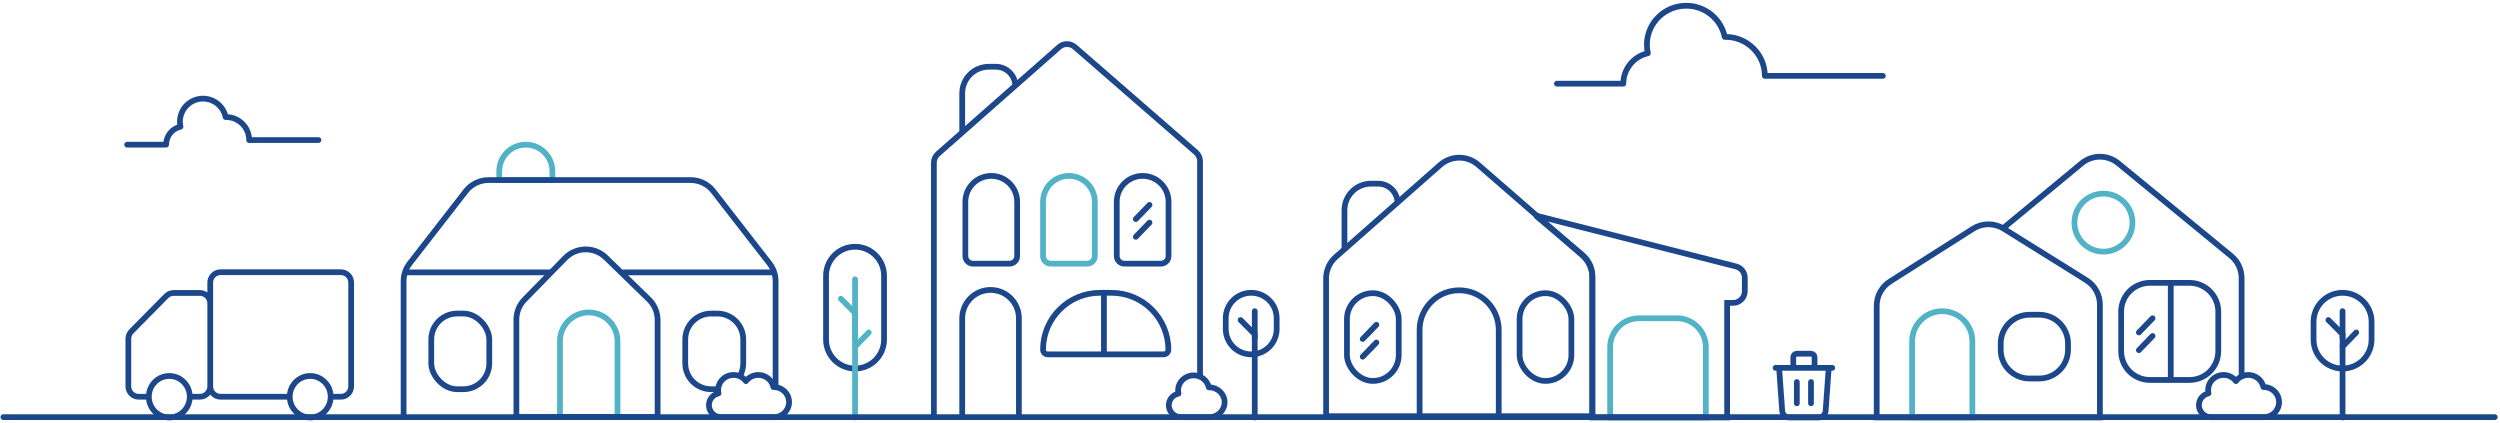 <svg width="869" height="147" viewBox="0 0 869 147" fill="none" xmlns="http://www.w3.org/2000/svg">
    <path d="M804.189 111.863C804.189 106.294 808.704 101.779 814.273 101.779C819.842 101.779 824.356 106.294 824.356 111.863V118.02C824.356 123.589 819.842 128.103 814.273 128.103C808.704 128.103 804.189 123.589 804.189 118.02V111.863Z" stroke="#1C488B" stroke-width="2"/>
    <path d="M814.273 145.112V116.172L809.347 111.246" stroke="#1C488B" stroke-width="2" stroke-linecap="round"/>
    <path d="M814.272 117.404V108.168" stroke="#1C488B" stroke-width="2" stroke-linecap="round"/>
    <path d="M814.273 120.483L819.036 115.557" stroke="#1C488B" stroke-width="2" stroke-linecap="round"/>
    <path d="M436.151 145.114V116.174L431.226 111.248" stroke="#1C488B" stroke-width="2" stroke-linecap="round"/>
    <path d="M436.151 117.406V108.17" stroke="#1C488B" stroke-width="2" stroke-linecap="round"/>
    <path d="M426.068 110.633C426.068 105.744 430.031 101.781 434.92 101.781C439.809 101.781 443.772 105.744 443.772 110.633V114.327C443.772 119.216 439.809 123.179 434.92 123.179C430.031 123.179 426.068 119.216 426.068 114.327V110.633Z" stroke="#1C488B" stroke-width="2"/>
    <path d="M297.216 118.021L297.216 97.086" stroke="#52B3C6" stroke-width="2" stroke-linecap="round"/>
    <path d="M297.216 120.484L301.979 115.559" stroke="#52B3C6" stroke-width="2" stroke-linecap="round"/>
    <path d="M287.133 95.855C287.133 90.286 291.647 85.772 297.216 85.772C302.785 85.772 307.299 90.286 307.299 95.855V118.021C307.299 123.59 302.785 128.104 297.216 128.104C291.647 128.104 287.133 123.59 287.133 118.021V95.855Z" stroke="#1C488B" stroke-width="2"/>
    <path d="M297.216 145.113V108.785L292.29 103.859" stroke="#52B3C6" stroke-width="2" stroke-linecap="round"/>
    <path d="M654.485 26.375H613.454C613.454 18.894 607.337 12.829 599.791 12.829C599.7 12.829 599.609 12.83 599.518 12.832C598.254 6.647 592.739 1.992 586.129 1.992C578.583 1.992 572.466 8.057 572.466 15.538C572.466 16.559 572.58 17.554 572.796 18.51C567.915 19.596 564.269 23.918 564.269 29.085H541.189" stroke="#1C488B" stroke-width="2" stroke-linecap="round" stroke-linejoin="round"/>
    <path d="M110.689 48.69H86.606C86.606 44.269 83.015 40.685 78.586 40.685C78.533 40.685 78.479 40.685 78.426 40.687C77.684 37.032 74.447 34.281 70.567 34.281C66.138 34.281 62.547 37.865 62.547 42.286C62.547 42.889 62.614 43.477 62.741 44.042C59.876 44.683 57.736 47.237 57.736 50.29H44.19" stroke="#1C488B" stroke-width="2" stroke-linecap="round" stroke-linejoin="round"/>
    <path d="M754.554 98.318V131.568" stroke="#1C488B" stroke-width="2"/>
    <path d="M743.47 115.559L748.233 110.633" stroke="#1C488B" stroke-width="2" stroke-linecap="round"/>
    <path d="M743.47 121.717L748.233 116.791" stroke="#1C488B" stroke-width="2" stroke-linecap="round"/>
    <path d="M721.073 77.384C721.073 71.815 725.588 67.301 731.156 67.301C736.725 67.301 741.24 71.815 741.24 77.384C741.24 82.953 736.725 87.467 731.156 87.467C725.588 87.467 721.073 82.953 721.073 77.384Z" stroke="#52B3C6" stroke-width="2"/>
    <path d="M737.313 108.318C737.313 102.796 741.791 98.318 747.313 98.318H761.07C766.593 98.318 771.07 102.796 771.07 108.318V122.075C771.07 127.598 766.593 132.075 761.07 132.075H747.313C741.791 132.075 737.313 127.598 737.313 122.075V108.318Z" stroke="#1C488B" stroke-width="2"/>
    <path d="M696.69 78.994L723.577 56.77C727.264 53.722 732.593 53.713 736.291 56.747L775.526 88.938C777.841 90.838 779.183 93.675 779.183 96.669V131.494" stroke="#1C488B" stroke-width="2"/>
    <path d="M652.342 145.115L652.342 106.282C652.342 102.859 654.092 99.675 656.981 97.84L685.822 79.525C689.068 77.464 693.209 77.447 696.473 79.481L725.215 97.399C728.144 99.225 729.924 102.433 729.924 105.885L729.925 145.115H652.342Z" stroke="#1C488B" stroke-width="2"/>
    <path d="M664.656 118.639C664.656 112.858 669.343 108.172 675.124 108.172V108.172C680.905 108.172 685.591 112.858 685.591 118.639V145.116H664.656V118.639Z" stroke="#52B3C6" stroke-width="2"/>
    <path d="M695.443 119.402C695.443 113.879 699.921 109.402 705.443 109.402H708.841C714.364 109.402 718.841 113.879 718.841 119.402V121.569C718.841 127.092 714.364 131.569 708.841 131.569H705.443C699.921 131.569 695.443 127.092 695.443 121.569V119.402Z" stroke="#1C488B" stroke-width="2"/>
    <rect x="468.199" y="101.908" width="18.004" height="30.507" rx="9" stroke="#1C488B" stroke-width="2"/>
    <path d="M473.675 117.828L478.438 112.902" stroke="#1C488B" stroke-width="2" stroke-linecap="round"/>
    <path d="M473.675 123.986L478.438 119.061" stroke="#1C488B" stroke-width="2" stroke-linecap="round"/>
    <rect x="528.211" y="101.908" width="18.004" height="30.507" rx="9" stroke="#1C488B" stroke-width="2"/>
    <path d="M559.695 120.635C559.695 115.112 564.172 110.635 569.695 110.635H582.945C588.468 110.635 592.945 115.112 592.945 120.635V145.116H559.695V120.635Z" stroke="#52B3C6" stroke-width="2"/>
    <path d="M520.96 144.667V114.661C520.96 107.066 514.802 100.908 507.207 100.908V100.908C499.611 100.908 493.454 107.066 493.454 114.661V144.667" stroke="#1C488B" stroke-width="2"/>
    <path d="M460.948 144.667L460.947 96.796C460.947 93.924 462.182 91.191 464.337 89.293L500.639 57.309C504.399 53.997 510.03 53.978 513.812 57.266L550.027 88.756C552.212 90.655 553.466 93.407 553.466 96.302L553.466 144.667H460.948Z" stroke="#1C488B" stroke-width="2"/>
    <path d="M600.35 145.293V145.116M600.35 145.116V105.285H602.427C604.671 105.285 606.491 103.465 606.491 101.221V96.554C606.491 94.695 605.23 93.073 603.428 92.615L533.834 74.922L549.986 88.55C552.238 90.45 553.538 93.247 553.538 96.193V145.116H600.35Z" stroke="#1C488B" stroke-width="2"/>
    <path d="M467.335 86.62V73.074C467.335 67.973 471.47 63.838 476.571 63.838H479.034C482.775 63.838 485.807 66.87 485.807 70.611V70.611" stroke="#1C488B" stroke-width="2"/>
    <path d="M335.561 70.145C335.561 65.173 339.591 61.143 344.563 61.143C349.534 61.143 353.565 65.173 353.565 70.145V88.989C353.565 90.458 352.373 91.649 350.904 91.649H338.221C336.752 91.649 335.561 90.458 335.561 88.989V70.145Z" stroke="#1C488B" stroke-width="2"/>
    <path d="M362.559 70.145C362.559 65.173 366.589 61.143 371.561 61.143C376.532 61.143 380.563 65.173 380.563 70.145V88.989C380.563 90.458 379.371 91.649 377.902 91.649H365.219C363.75 91.649 362.559 90.458 362.559 88.989V70.145Z" stroke="#52B3C6" stroke-width="2"/>
    <path d="M362.559 121.544C362.559 110.629 371.407 101.781 382.322 101.781H386.36C397.275 101.781 406.123 110.629 406.123 121.544C406.123 122.447 405.391 123.179 404.488 123.179H364.194C363.291 123.179 362.559 122.447 362.559 121.544Z" stroke="#1C488B" stroke-width="2"/>
    <path d="M383.725 101.396V122.947" stroke="#1C488B" stroke-width="2"/>
    <path d="M388.184 70.145C388.184 65.173 392.214 61.143 397.186 61.143C402.157 61.143 406.188 65.173 406.188 70.145V88.989C406.188 90.458 404.996 91.649 403.527 91.649H390.844C389.375 91.649 388.184 90.458 388.184 88.989V70.145Z" stroke="#1C488B" stroke-width="2"/>
    <path d="M394.808 76.152L399.571 71.227" stroke="#1C488B" stroke-width="2" stroke-linecap="round"/>
    <path d="M394.808 82.309L399.571 77.383" stroke="#1C488B" stroke-width="2" stroke-linecap="round"/>
    <path d="M354.169 145.114V110.633C354.169 105.192 349.759 100.781 344.318 100.781V100.781C338.877 100.781 334.466 105.192 334.466 110.633V145.114" stroke="#1C488B" stroke-width="2"/>
    <path d="M324.614 144.667V56.582C324.614 55.397 325.124 54.27 326.013 53.486L368.164 16.35C369.715 14.983 372.039 14.976 373.599 16.332L415.714 52.951C416.615 53.735 417.133 54.871 417.133 56.065V130.993" stroke="#1C488B" stroke-width="2"/>
    <path d="M334.466 45.981V32.435C334.466 27.334 338.601 23.199 343.702 23.199H346.165C349.905 23.199 352.938 26.232 352.938 29.972V29.972" stroke="#1C488B" stroke-width="2"/>
    <path d="M173.538 59.527C173.538 54.426 177.673 50.291 182.774 50.291V50.291C187.875 50.291 192.01 54.426 192.01 59.527V62.594H173.538V59.527Z" stroke="#52B3C6" stroke-width="2"/>
    <path d="M194.645 118.604C194.645 113.081 199.122 108.604 204.645 108.604V108.604C210.167 108.604 214.645 113.081 214.645 118.604V144.932H194.645V118.604Z" stroke="#52B3C6" stroke-width="2"/>
    <rect x="149.908" y="108.992" width="20.166" height="26.297" rx="9" stroke="#1C488B" stroke-width="2"/>
    <path fill-rule="evenodd" clip-rule="evenodd" d="M247.189 109.992H249.356C253.774 109.992 257.356 113.574 257.356 117.992V126.289C257.356 127.814 256.929 129.24 256.188 130.453C256.841 130.654 257.441 130.974 257.96 131.388C258.847 129.895 259.356 128.151 259.356 126.289V117.992C259.356 112.469 254.879 107.992 249.356 107.992H247.189C241.667 107.992 237.189 112.469 237.189 117.992V126.289C237.189 131.812 241.667 136.289 247.189 136.289H249.31C249.266 136.019 249.243 135.742 249.243 135.46C249.243 135.057 249.29 134.665 249.377 134.289C249.37 134.289 249.363 134.289 249.356 134.289H247.189C242.771 134.289 239.189 130.707 239.189 126.289V117.992C239.189 113.574 242.771 109.992 247.189 109.992Z" fill="#1C488B"/>
    <path d="M140.099 94.678H191.614" stroke="#1C488B" stroke-width="2"/>
    <path d="M216.462 94.678L269.795 94.678" stroke="#1C488B" stroke-width="2"/>
    <path d="M269.593 134.493V97.725C269.593 95.503 268.853 93.345 267.49 91.59L247.966 66.459C246.071 64.02 243.157 62.594 240.069 62.594H169.812C166.724 62.594 163.809 64.02 161.915 66.459L142.391 91.59C141.028 93.345 140.288 95.503 140.288 97.725L140.288 145.023" stroke="#1C488B" stroke-width="2"/>
    <path d="M228.584 144.933H179.493V111.104C179.493 108.489 180.517 105.978 182.346 104.11L196.454 89.692C200.308 85.754 206.621 85.675 210.572 89.516L225.554 104.08C227.491 105.963 228.584 108.549 228.584 111.25V144.933Z" stroke="#1C488B" stroke-width="2"/>
    <path d="M777.205 132.477L776.404 133.077C776.593 133.329 776.89 133.477 777.205 133.477C777.52 133.477 777.816 133.329 778.005 133.077L777.205 132.477ZM767.678 136.732L767.893 137.709C768.153 137.651 768.38 137.493 768.522 137.268C768.665 137.042 768.712 136.77 768.653 136.51L767.678 136.732ZM778.317 145.022V144.022L778.304 144.022L778.317 145.022ZM786.754 134.533L785.775 134.735C785.873 135.207 786.292 135.542 786.774 135.533L786.754 134.533ZM778.005 131.878C776.848 130.334 774.987 129.336 772.895 129.336V131.336C774.34 131.336 775.615 132.024 776.404 133.077L778.005 131.878ZM772.895 129.336C769.408 129.336 766.549 132.115 766.549 135.581H768.549C768.549 133.255 770.476 131.336 772.895 131.336V129.336ZM766.549 135.581C766.549 136.052 766.602 136.512 766.703 136.955L768.653 136.51C768.585 136.212 768.549 135.901 768.549 135.581H766.549ZM767.463 135.756C765.117 136.272 763.341 138.334 763.341 140.826H765.341C765.341 139.318 766.419 138.033 767.893 137.709L767.463 135.756ZM763.341 140.826C763.341 143.714 765.722 146.022 768.618 146.022V144.022C766.79 144.022 765.341 142.574 765.341 140.826H763.341ZM768.618 146.022H778.241V144.022H768.618V146.022ZM778.241 146.022C778.271 146.022 778.301 146.022 778.331 146.022L778.304 144.022C778.283 144.022 778.262 144.022 778.241 144.022V146.022ZM778.317 146.022H786.861V144.022H778.317V146.022ZM786.861 146.022C790.348 146.022 793.207 143.244 793.207 139.777H791.207C791.207 142.103 789.28 144.022 786.861 144.022V146.022ZM793.207 139.777C793.207 136.31 790.348 133.532 786.861 133.532V135.532C789.28 135.532 791.207 137.45 791.207 139.777H793.207ZM786.861 133.532C786.819 133.532 786.777 133.532 786.735 133.533L786.774 135.533C786.803 135.532 786.832 135.532 786.861 135.532V133.532ZM787.734 134.331C787.142 131.468 784.573 129.336 781.515 129.336V131.336C783.631 131.336 785.377 132.809 785.775 134.735L787.734 134.331ZM781.515 129.336C779.422 129.336 777.561 130.334 776.404 131.878L778.005 133.077C778.795 132.023 780.07 131.336 781.515 131.336V129.336Z" fill="#1C488B"/>
    <path d="M406.279 140.866C406.279 143.161 408.209 145.022 410.589 145.022H420.286C423.261 145.022 425.673 142.696 425.673 139.827C425.673 136.958 423.261 134.632 420.286 134.632C420.25 134.632 420.214 134.633 420.178 134.633C419.68 132.262 417.505 130.477 414.899 130.477C411.924 130.477 409.512 132.802 409.512 135.671C409.512 136.063 409.557 136.444 409.642 136.811C407.717 137.227 406.279 138.885 406.279 140.866Z" stroke="#1C488B" stroke-width="2" stroke-linecap="round" stroke-linejoin="round"/>
    <path d="M259.284 132.477L258.484 133.077C258.672 133.329 258.969 133.477 259.284 133.477C259.599 133.477 259.895 133.329 260.084 133.077L259.284 132.477ZM249.757 136.732L249.972 137.709C250.232 137.651 250.459 137.493 250.601 137.268C250.744 137.042 250.791 136.77 250.732 136.51L249.757 136.732ZM260.396 145.022V144.022L260.383 144.022L260.396 145.022ZM268.834 134.533L267.854 134.735C267.952 135.207 268.371 135.542 268.853 135.533L268.834 134.533ZM260.084 131.878C258.927 130.334 257.066 129.336 254.974 129.336V131.336C256.419 131.336 257.694 132.024 258.484 133.077L260.084 131.878ZM254.974 129.336C251.487 129.336 248.628 132.115 248.628 135.581H250.628C250.628 133.255 252.555 131.336 254.974 131.336V129.336ZM248.628 135.581C248.628 136.052 248.681 136.512 248.782 136.955L250.732 136.51C250.664 136.212 250.628 135.901 250.628 135.581H248.628ZM249.542 135.756C247.196 136.272 245.42 138.334 245.42 140.826H247.42C247.42 139.318 248.498 138.033 249.972 137.709L249.542 135.756ZM245.42 140.826C245.42 143.714 247.801 146.022 250.697 146.022V144.022C248.869 144.022 247.42 142.574 247.42 140.826H245.42ZM250.697 146.022H260.32V144.022H250.697V146.022ZM260.32 146.022C260.35 146.022 260.38 146.022 260.41 146.022L260.383 144.022C260.362 144.022 260.341 144.022 260.32 144.022V146.022ZM260.396 146.022H268.94V144.022H260.396V146.022ZM268.94 146.022C272.427 146.022 275.287 143.244 275.287 139.777H273.287C273.287 142.103 271.359 144.022 268.94 144.022V146.022ZM275.287 139.777C275.287 136.31 272.427 133.532 268.94 133.532V135.532C271.359 135.532 273.287 137.45 273.287 139.777H275.287ZM268.94 133.532C268.898 133.532 268.856 133.532 268.814 133.533L268.853 135.533C268.882 135.532 268.911 135.532 268.94 135.532V133.532ZM269.813 134.331C269.221 131.468 266.652 129.336 263.594 129.336V131.336C265.71 131.336 267.456 132.809 267.854 134.735L269.813 134.331ZM263.594 129.336C261.502 129.336 259.64 130.334 258.484 131.878L260.084 133.077C260.874 132.023 262.149 131.336 263.594 131.336V129.336Z" fill="#1C488B"/>
    <path d="M57.805 102.892L57.093 102.19V102.19L57.805 102.892ZM45.659 115.205L44.947 114.503V114.503L45.659 115.205ZM118.505 95.623H76.635V93.623H118.505V95.623ZM74.078 98.23V134.294H72.078V98.23H74.078ZM121.062 134.294V98.23H123.062V134.294H121.062ZM114.947 136.9H118.505V138.9H114.947V136.9ZM76.635 136.9H100.717V138.9H76.635V136.9ZM123.062 134.294C123.062 136.825 121.035 138.9 118.505 138.9V136.9C119.905 136.9 121.062 135.746 121.062 134.294H123.062ZM74.078 134.294C74.078 135.746 75.236 136.9 76.635 136.9V138.9C74.105 138.9 72.078 136.825 72.078 134.294H74.078ZM76.635 95.623C75.236 95.623 74.078 96.777 74.078 98.23H72.078C72.078 95.698 74.105 93.623 76.635 93.623V95.623ZM118.505 93.623C121.035 93.623 123.062 95.698 123.062 98.23H121.062C121.062 96.777 119.905 95.623 118.505 95.623V93.623ZM72.078 134.294V105.442H74.078V134.294H72.078ZM69.52 102.836H60.321V100.836H69.52V102.836ZM45.617 117.756V134.294H43.617V117.756H45.617ZM58.517 103.595L46.371 115.908L44.947 114.503L57.093 102.19L58.517 103.595ZM65.963 136.9H69.52V138.9H65.963V136.9ZM48.175 136.9H51.732V138.9H48.175V136.9ZM43.617 117.756C43.617 116.538 44.094 115.368 44.947 114.503L46.371 115.908C45.89 116.396 45.617 117.06 45.617 117.756H43.617ZM60.321 102.836C59.647 102.836 58.998 103.107 58.517 103.595L57.093 102.19C57.947 101.325 59.108 100.836 60.321 100.836V102.836ZM74.078 134.294C74.078 136.825 72.05 138.9 69.52 138.9V136.9C70.92 136.9 72.078 135.746 72.078 134.294H74.078ZM45.617 134.294C45.617 135.746 46.775 136.9 48.175 136.9V138.9C45.645 138.9 43.617 136.825 43.617 134.294H45.617ZM72.078 105.442C72.078 103.99 70.92 102.836 69.52 102.836V100.836C72.05 100.836 74.078 102.911 74.078 105.442H72.078ZM101.717 137.9C101.717 141.345 104.468 144.113 107.832 144.113V146.113C103.337 146.113 99.717 142.423 99.717 137.9H101.717ZM107.832 144.113C111.197 144.113 113.947 141.345 113.947 137.9H115.947C115.947 142.423 112.327 146.113 107.832 146.113V144.113ZM113.947 137.9C113.947 134.456 111.197 131.688 107.832 131.688V129.688C112.327 129.688 115.947 133.378 115.947 137.9H113.947ZM107.832 131.688C104.468 131.688 101.717 134.456 101.717 137.9H99.717C99.717 133.378 103.337 129.688 107.832 129.688V131.688ZM52.732 137.9C52.732 141.345 55.483 144.113 58.847 144.113V146.113C54.353 146.113 50.732 142.423 50.732 137.9H52.732ZM58.847 144.113C62.212 144.113 64.963 141.345 64.963 137.9H66.963C66.963 142.423 63.342 146.113 58.847 146.113V144.113ZM64.963 137.9C64.963 134.456 62.212 131.688 58.847 131.688V129.688C63.342 129.688 66.963 133.378 66.963 137.9H64.963ZM58.847 131.688C55.483 131.688 52.732 134.456 52.732 137.9H50.732C50.732 133.378 54.353 129.688 58.847 129.688V131.688Z" fill="#1C488B"/>
    <path d="M635.662 127.873L634.593 142.826C634.501 144.115 633.429 145.114 632.137 145.114H621.946C620.654 145.114 619.581 144.115 619.489 142.826L618.421 127.873M624.578 132.799V140.188M629.504 132.799V140.188M630.736 127.873V124.179C630.736 123.499 630.184 122.947 629.504 122.947H624.578C623.898 122.947 623.347 123.499 623.347 124.179V127.873M617.189 127.873H636.893" stroke="#1C488B" stroke-width="2" stroke-linecap="round" stroke-linejoin="round"/>
    <path d="M1.189 144.992L867.189 144.992" stroke="#1C488B" stroke-width="2" stroke-linecap="round"/>
</svg>
